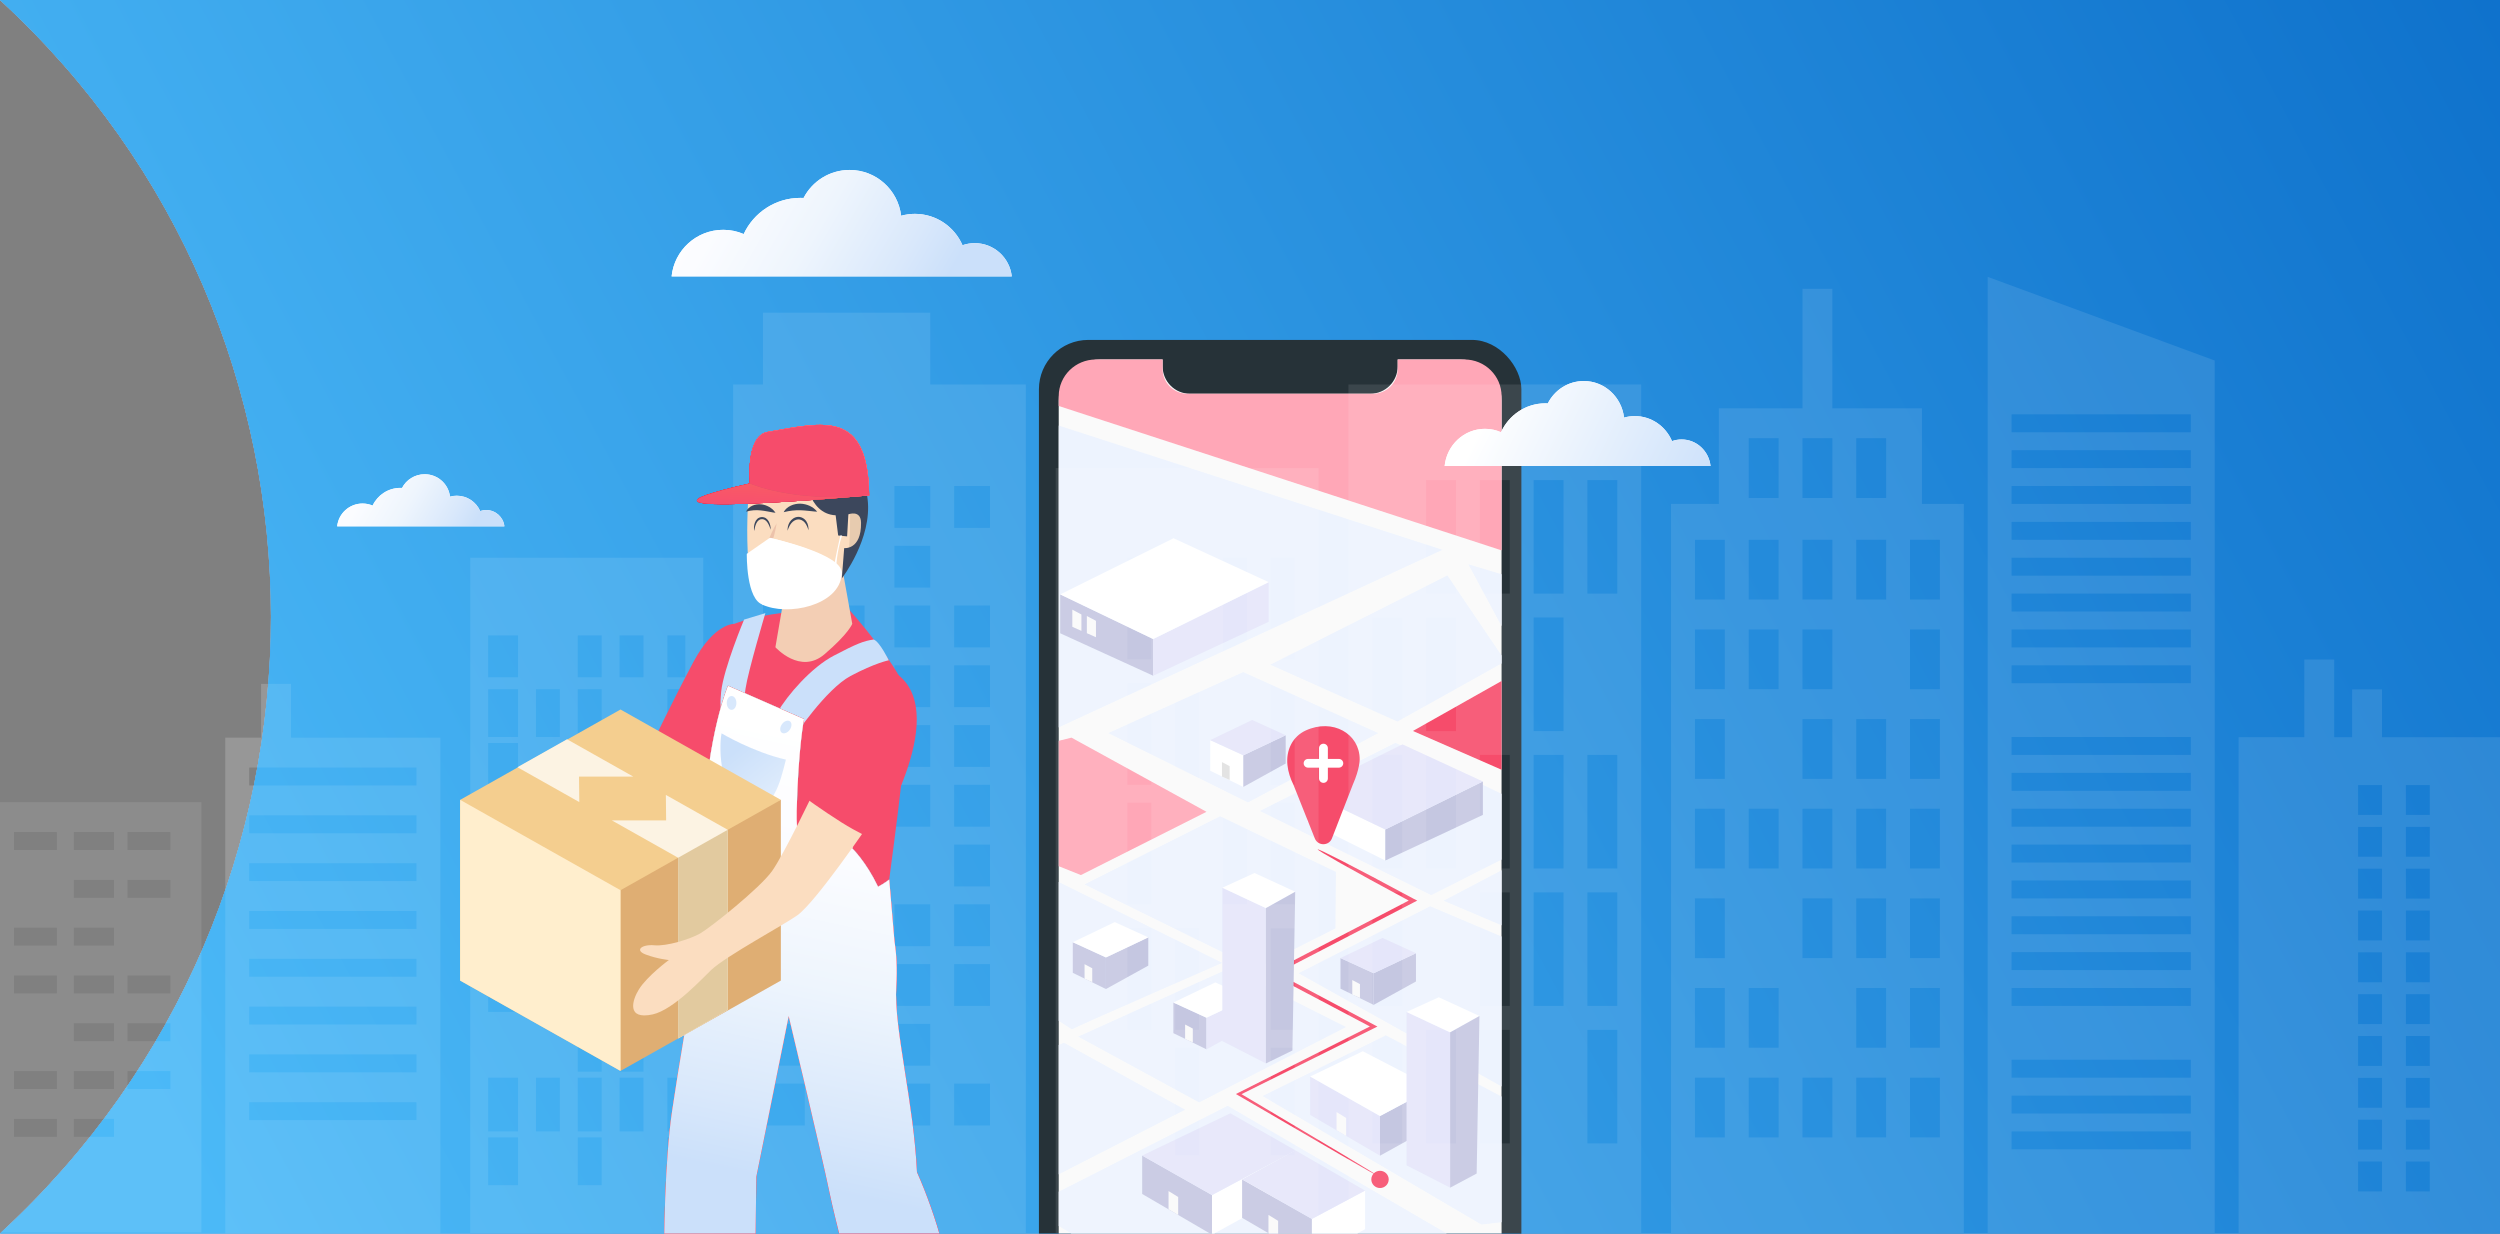 <svg width="912" height="450" viewBox="0 0 912 450" fill="none" xmlns="http://www.w3.org/2000/svg">
<rect x="0" y="0" width="912" height="450" fill="#808080" stroke="none"/>
<g clip-path="url(#clip0)">
<g opacity="0.1" clip-path="url(#clip1)">
<path fill-rule="evenodd" clip-rule="evenodd" d="M598.702 140.241H491.912V449.805H598.702V140.241ZM531.141 175.121H520.244V216.542H531.141V175.121ZM539.858 175.121H550.755V216.542H539.858V175.121ZM570.37 175.121H559.473V216.542H570.37V175.121ZM579.088 175.121H589.985V216.542H579.088V175.121ZM511.527 225.262H500.63V266.683H511.527V225.262ZM520.244 225.262H531.141V266.683H520.244V225.262ZM570.37 225.262H559.473V266.683H570.37V225.262ZM500.63 275.403H511.527V316.823H500.63V275.403ZM531.141 275.403H520.244V316.823H531.141V275.403ZM539.858 275.403H550.755V316.823H539.858V275.403ZM570.37 275.403H559.473V316.823H570.37V275.403ZM579.088 275.403H589.985V316.823H579.088V275.403ZM511.527 325.543H500.63V366.964H511.527V325.543ZM539.858 325.543H550.755V366.964H539.858V325.543ZM570.37 325.543H559.473V366.964H570.37V325.543ZM579.088 325.543H589.985V366.964H579.088V325.543ZM511.527 375.684H500.63V417.105H511.527V375.684ZM520.244 375.684H531.141V417.105H520.244V375.684ZM550.755 375.684H539.858V417.105H550.755V375.684ZM579.088 375.684H589.985V417.105H579.088V375.684Z" fill="white"/>
<path fill-rule="evenodd" clip-rule="evenodd" d="M256.538 203.462H171.542V449.805H256.538V203.462ZM188.977 231.802H178.08V247.062H188.977V231.802ZM210.771 231.802H219.488V247.062H210.771V231.802ZM234.744 231.802H226.026V247.062H234.744V231.802ZM243.462 231.802H250V247.062H243.462V231.802ZM188.977 251.422H178.08V268.863H188.977V251.422ZM195.516 251.422H204.233V268.863H195.516V251.422ZM219.488 251.422H210.771V268.863H219.488V251.422ZM243.462 251.422H250V268.863H243.462V251.422ZM188.977 271.043H178.08V288.483H188.977V271.043ZM210.771 271.043H219.488V288.483H210.771V271.043ZM234.744 271.043H226.026V288.483H234.744V271.043ZM243.462 271.043H250V288.483H243.462V271.043ZM188.977 292.843H178.08V310.283H188.977V292.843ZM195.516 292.843H204.233V310.283H195.516V292.843ZM219.488 292.843H210.771V310.283H219.488V292.843ZM226.026 292.843H234.744V310.283H226.026V292.843ZM250 292.843H243.462V310.283H250V292.843ZM178.08 312.463H188.977V329.903H178.08V312.463ZM219.488 312.463H210.771V329.903H219.488V312.463ZM243.462 312.463H250V329.903H243.462V312.463ZM188.977 334.264H178.08V351.704H188.977V334.264ZM210.771 334.264H219.488V351.704H210.771V334.264ZM234.744 334.264H226.026V351.704H234.744V334.264ZM243.462 334.264H250V351.704H243.462V334.264ZM188.977 353.884H178.08V369.144H188.977V353.884ZM195.516 353.884H204.233V369.144H195.516V353.884ZM219.488 353.884H210.771V369.144H219.488V353.884ZM243.462 353.884H250V369.144H243.462V353.884ZM219.488 373.504H210.771V390.944H219.488V373.504ZM226.026 373.504H234.744V390.944H226.026V373.504ZM188.977 393.125H178.08V412.745H188.977V393.125ZM195.516 393.125H204.233V412.745H195.516V393.125ZM219.488 393.125H210.771V412.745H219.488V393.125ZM226.026 393.125H234.744V412.745H226.026V393.125ZM250 393.125H243.462V412.745H250V393.125ZM178.08 414.925H188.977V432.365H178.08V414.925ZM219.488 414.925H210.771V432.365H219.488V414.925ZM243.462 414.925H250V432.365H243.462V414.925Z" fill="white"/>
<path fill-rule="evenodd" clip-rule="evenodd" d="M481.015 170.761H385.122V449.805H481.015V170.761ZM419.992 203.462H411.275V240.522H419.992V203.462ZM446.145 203.462H454.863V240.522H446.145V203.462ZM472.298 203.462H463.58V240.522H472.298V203.462ZM411.275 249.242H419.992V286.303H411.275V249.242ZM437.427 249.242H428.71V286.303H437.427V249.242ZM463.58 249.242H472.298V286.303H463.58V249.242ZM419.992 292.843H411.275V329.903H419.992V292.843ZM446.145 292.843H454.863V329.903H446.145V292.843ZM472.298 292.843H463.58V329.903H472.298V292.843ZM411.275 338.624H419.992V375.684H411.275V338.624ZM437.427 338.624H428.71V375.684H437.427V338.624ZM463.58 338.624H472.298V375.684H463.58V338.624ZM437.427 382.224H428.71V421.465H437.427V382.224ZM463.58 382.224H472.298V421.465H463.58V382.224Z" fill="white"/>
<path fill-rule="evenodd" clip-rule="evenodd" d="M725.107 101L807.924 131.52V449.805H725.107V101ZM733.824 151.141H799.206V157.681H733.824V151.141ZM799.206 164.221H733.824V170.761H799.206V164.221ZM733.824 177.301H799.206V183.841H733.824V177.301ZM799.206 190.381H733.824V196.921H799.206V190.381ZM733.824 203.462H799.206V210.002H733.824V203.462ZM799.206 216.542H733.824V223.082H799.206V216.542ZM733.824 229.622H799.206V236.162H733.824V229.622ZM799.206 242.702H733.824V249.242H799.206V242.702ZM733.824 268.863H799.206V275.403H733.824V268.863ZM799.206 281.943H733.824V288.483H799.206V281.943ZM733.824 295.023H799.206V301.563H733.824V295.023ZM799.206 308.103H733.824V314.643H799.206V308.103ZM733.824 321.183H799.206V327.724H733.824V321.183ZM799.206 334.264H733.824V340.804H799.206V334.264ZM733.824 347.344H799.206V353.884H733.824V347.344ZM799.206 360.424H733.824V366.964H799.206V360.424ZM733.824 386.584H799.206V393.124H733.824V386.584ZM799.206 399.665H733.824V406.205H799.206V399.665ZM733.824 412.745H799.206V419.285H733.824V412.745Z" fill="white"/>
<path fill-rule="evenodd" clip-rule="evenodd" d="M339.354 114.08V140.241H374.225V449.805H267.435V140.241H278.332V114.08H339.354ZM293.587 329.904H278.332L278.331 345.164L293.587 345.164V329.904ZM293.587 286.303H278.332L278.331 301.563L293.587 301.563V286.303ZM293.587 264.502H278.331L278.332 279.763H293.587L293.587 264.502ZM293.587 220.902H278.331L278.332 236.162H293.587L293.587 220.902ZM293.587 214.362V199.101H278.332L278.331 214.362L293.587 214.362ZM278.332 192.561H293.587V177.301L278.331 177.301L278.332 192.561ZM302.305 373.504V388.764H315.381L315.381 373.504L302.305 373.504ZM302.305 366.964L315.381 366.964L315.381 351.704H302.305V366.964ZM302.305 345.164H315.381V329.904L302.305 329.904L302.305 345.164ZM302.305 323.363H315.381L315.381 308.103H302.305V323.363ZM315.381 286.303H302.305V301.563L315.381 301.563L315.381 286.303ZM302.305 264.503V279.763H315.381L315.381 264.502L302.305 264.503ZM315.381 242.702H302.305V257.962L315.381 257.962L315.381 242.702ZM302.305 236.162H315.381L315.381 220.902H302.305L302.305 236.162ZM302.305 192.561H315.381L315.381 177.301H302.305L302.305 192.561ZM339.354 410.565V395.305H326.278L326.278 410.565L339.354 410.565ZM339.354 373.504H326.278V388.764L339.354 388.764L339.354 373.504ZM339.354 366.964V351.704H326.278L326.278 366.964L339.354 366.964ZM339.354 345.164V329.904H326.278L326.278 345.164L339.354 345.164ZM339.354 286.303H326.278L326.278 301.563H339.354L339.354 286.303ZM339.354 264.502H326.278V279.763H339.354V264.502ZM339.354 257.962V242.702H326.278L326.278 257.962L339.354 257.962ZM326.278 236.162V220.902H339.354L339.354 236.162L326.278 236.162ZM339.354 214.362V199.101H326.278L326.278 214.362L339.354 214.362ZM326.278 192.561H339.354V177.301L326.278 177.301L326.278 192.561ZM361.148 410.565V395.305H348.072L348.072 410.565L361.148 410.565ZM361.148 366.964V351.704H348.072L348.072 366.964L361.148 366.964ZM361.148 345.164V329.904H348.072L348.072 345.164L361.148 345.164ZM361.148 323.363V308.103H348.072L348.072 323.363H361.148ZM361.148 286.303H348.072L348.072 301.563H361.148L361.148 286.303ZM361.148 264.502H348.072V279.763H361.148V264.502ZM361.148 257.962V242.702H348.072L348.072 257.962L361.148 257.962ZM361.148 236.162V220.902L348.072 220.902V236.162L361.148 236.162ZM361.148 192.561V177.301L348.072 177.301V192.561L361.148 192.561ZM293.587 308.103H278.332V323.363H293.587V308.103ZM293.587 373.504L278.331 373.504L278.332 388.764H293.587V373.504ZM278.332 395.305H293.587V410.565H278.332V395.305Z" fill="white"/>
<path fill-rule="evenodd" clip-rule="evenodd" d="M716.389 183.841H701.133V148.961H668.443V105.36H657.546V148.961H627.034V183.841H609.599V449.805H716.389V183.841ZM677.16 159.861H688.057V181.661L677.16 181.661L677.16 159.861ZM657.546 159.861L657.546 181.661H668.442L668.443 159.861L657.546 159.861ZM637.931 159.861H648.828V181.661L637.931 181.661L637.931 159.861ZM618.317 414.925V393.125H629.214L629.214 414.925L618.317 414.925ZM618.317 382.224V360.424L629.214 360.424V382.224L618.317 382.224ZM618.317 349.524V327.724H629.214L629.214 349.524H618.317ZM618.317 316.823V295.023H629.214L629.214 316.823L618.317 316.823ZM618.317 284.123V262.323H629.214L629.214 284.123L618.317 284.123ZM618.317 251.422V229.622L629.214 229.622V251.422L618.317 251.422ZM618.317 218.722V196.922L629.214 196.921V218.722L618.317 218.722ZM648.828 393.125V414.925L637.931 414.925V393.125L648.828 393.125ZM648.828 360.424V382.224H637.931L637.931 360.424L648.828 360.424ZM648.828 295.023V316.823L637.931 316.823V295.023L648.828 295.023ZM648.828 229.622V251.422H637.931L637.931 229.622L648.828 229.622ZM648.828 196.922V218.722H637.931L637.931 196.921L648.828 196.922ZM657.546 393.125H668.443V414.925L657.546 414.925L657.546 393.125ZM668.442 349.524H657.546V327.724H668.442V349.524ZM668.442 316.823H657.546L657.546 295.023L668.442 295.023V316.823ZM657.546 262.323H668.443V284.123L657.546 284.123L657.546 262.323ZM657.546 251.422V229.622H668.442L668.443 251.422L657.546 251.422ZM657.546 218.722H668.443V196.922L657.546 196.921L657.546 218.722ZM677.16 393.125H688.057V414.925H677.16V393.125ZM677.16 382.224V360.424H688.057V382.224H677.16ZM677.16 262.323H688.057V284.123H677.16V262.323ZM677.16 218.722V196.922H688.057V218.722H677.16ZM696.775 393.125H707.672L707.672 414.925H696.775L696.775 393.125ZM696.775 360.424H707.672V382.224L696.775 382.224L696.775 360.424ZM696.775 349.524V327.724H707.672L707.672 349.524H696.775ZM696.775 316.823V295.023H707.672L707.672 316.823L696.775 316.823ZM696.775 262.323H707.672L707.672 284.123H696.775L696.775 262.323ZM696.775 251.422V229.622L707.672 229.622V251.422L696.775 251.422ZM696.775 218.722V196.922L707.672 196.921V218.722L696.775 218.722ZM688.057 295.023H677.16V316.823H688.057V295.023ZM688.057 327.724H677.16V349.524H688.057V327.724Z" fill="white"/>
<path fill-rule="evenodd" clip-rule="evenodd" d="M95.263 269.104H82.187V450.047H160.645V269.104H106.161V249.484H95.264L95.263 269.104ZM151.927 402.086H90.905V408.626H151.928L151.927 402.086ZM151.927 384.646H90.905L90.905 391.186H151.928L151.927 384.646ZM90.905 367.205V373.746L151.928 373.746L151.927 367.205H90.905ZM151.928 356.305L151.927 349.765L90.905 349.765L90.905 356.305H151.928ZM90.905 332.325H151.927L151.928 338.865L90.905 338.865V332.325ZM151.927 321.425H90.905V314.885H151.928L151.927 321.425ZM90.905 297.444V303.985H151.928L151.927 297.444H90.905ZM151.928 286.544L90.905 286.544L90.905 280.004L151.928 280.004V286.544Z" fill="white"/>
<path fill-rule="evenodd" clip-rule="evenodd" d="M868.947 268.94V251.5H858.05V268.94H851.512V240.6H840.615V268.94H816.641V449.883H912.534V268.94H868.947ZM860.229 434.623V423.723H868.946L868.947 434.623L860.229 434.623ZM860.229 419.363H868.947V408.463L860.229 408.462L860.229 419.363ZM860.229 404.102V393.202H868.946L868.947 404.102L860.229 404.102ZM860.229 388.842H868.947V377.942L860.229 377.942L860.229 388.842ZM860.229 373.582V362.682H868.946L868.947 373.582L860.229 373.582ZM860.229 358.322H868.947V347.422L860.229 347.422L860.229 358.322ZM860.229 343.062V332.161H868.946L868.947 343.062L860.229 343.062ZM860.229 327.801H868.947V316.901L860.229 316.901L860.229 327.801ZM860.229 312.541V301.641H868.946L868.947 312.541L860.229 312.541ZM868.946 297.281L860.229 297.281L860.229 286.381H868.946V297.281ZM877.664 434.623V423.723L886.382 423.723V434.623L877.664 434.623ZM877.664 419.363V408.463L886.382 408.462V419.363L877.664 419.363ZM877.664 404.102V393.202L886.382 393.202V404.102L877.664 404.102ZM877.664 388.842V377.942L886.382 377.942V388.842L877.664 388.842ZM877.664 373.582V362.682L886.382 362.682V373.582L877.664 373.582ZM877.664 358.322V347.422L886.382 347.422V358.322L877.664 358.322ZM877.664 343.062V332.161L886.382 332.161V343.062L877.664 343.062ZM877.664 327.801V316.901L886.382 316.901V327.801L877.664 327.801ZM877.664 312.541V301.641L886.382 301.641V312.541L877.664 312.541ZM877.664 297.281V286.381L886.382 286.381V297.281L877.664 297.281Z" fill="white"/>
</g>
<path fill-rule="evenodd" clip-rule="evenodd" d="M0 0.022C-0.008 0.014 -0.016 0.007 -0.023 0V450C-0.016 449.993 -0.008 449.986 0 449.978V450H912V0H0V0.022ZM0 449.978V0.022C131.791 121.055 131.791 328.945 0 449.978Z" fill="white"/>
<path fill-rule="evenodd" clip-rule="evenodd" d="M0 0.022C-0.008 0.014 -0.016 0.007 -0.023 0V450C-0.016 449.993 -0.008 449.986 0 449.978V450H912V0H0V0.022ZM0 449.978V0.022C131.791 121.055 131.791 328.945 0 449.978Z" fill="url(#paint0_linear)"/>
<path fill-rule="evenodd" clip-rule="evenodd" d="M0 0.022C-0.008 0.014 -0.016 0.007 -0.023 0V450C-0.016 449.993 -0.008 449.986 0 449.978V450H912V0H0V0.022ZM0 449.978V0.022C131.791 121.055 131.791 328.945 0 449.978Z" fill="url(#paint1_linear)"/>
<rect x="379" y="124" width="176" height="358" rx="18" fill="#263238"/>
<path d="M490.918 282.02C490.918 281.14 490.205 280.426 489.324 280.426H485.309V276.489C485.309 275.599 484.587 274.878 483.698 274.878C482.808 274.878 482.086 275.599 482.086 276.489V280.426H478.071C477.191 280.426 476.477 281.14 476.477 282.02C476.477 282.9 477.191 283.614 478.071 283.614H482.086V287.551C482.086 288.441 482.808 289.162 483.698 289.162C484.587 289.162 485.309 288.441 485.309 287.551V283.614H489.324C490.205 283.614 490.918 282.9 490.918 282.02Z" fill="white"/>
<path d="M424.128 131.142H509.872V133.641C509.872 139.164 505.395 143.641 499.872 143.641H434.128C428.606 143.641 424.128 139.164 424.128 133.641V131.142Z" fill="#263238"/>
<path fill-rule="evenodd" clip-rule="evenodd" d="M401.221 131.142C392.936 131.142 386.221 137.858 386.221 146.142V459.858C386.221 468.142 392.936 474.858 401.221 474.858H532.78C541.064 474.858 547.78 468.142 547.78 459.858V146.142C547.78 137.858 541.064 131.142 532.78 131.142H509.872V133.641C509.872 139.164 505.395 143.641 499.872 143.641H434.128C428.606 143.641 424.128 139.164 424.128 133.641V131.142H401.221Z" fill="#FAFAFA"/>
<path d="M399.759 131.142C392.282 131.142 386.221 137.138 386.221 144.534V148.105L547.78 200.778V144.534C547.78 137.138 541.718 131.142 534.241 131.142H509.872V134.713C509.872 139.644 505.831 143.641 500.846 143.641H433.154C428.169 143.641 424.128 139.644 424.128 134.713V131.142H399.759Z" fill="#FFA7B7"/>
<g clip-path="url(#clip2)">
<path d="M391.019 375.534C392.111 374.72 445.903 351.241 445.903 351.241L383.077 320.189L382.862 370.198L391.019 375.534Z" fill="#EDF3FE"/>
<path d="M394.304 319.227L440.126 296.146L390.879 269.089L383.292 270.976L383.105 314.752L394.304 319.227Z" fill="#FFA7B7"/>
<path d="M384.943 265.945L526.208 200.567L386.241 155.247L384.943 265.945Z" fill="#EDF3FE"/>
<path d="M383.301 436.205L447.853 403.377L543.948 459.397L521.056 478.511H439.052L383.301 445.526V436.205Z" fill="#EDF3FE"/>
<path d="M460.564 399.835L540.393 446.728L548.904 445.729V400.631L505.546 377.688L460.564 399.835Z" fill="#EDF3FE"/>
<path d="M473.685 355.042L548.951 397.006V342.151L521.719 330.592L473.685 355.042Z" fill="#EDF3FE"/>
<path d="M393.296 378.16L437.447 402.166L491.025 374.664L448.46 353.211L393.296 378.16Z" fill="#EDF3FE"/>
<path d="M459.575 295.841L522.12 326.561L551.125 311.876L551.312 291.301L509.055 270.976L459.575 295.841Z" fill="#EDF3FE"/>
<path d="M395.601 322.63L458.156 353.35L487.161 338.665L487.348 318.081L445.091 297.765L395.601 322.63Z" fill="#EDF3FE"/>
<path d="M404.271 267.434L455.244 292.734L502.784 267.434L453.527 245.167L404.271 267.434Z" fill="#EDF3FE"/>
<path d="M502.783 429.057C502.774 429.075 502.457 428.918 501.859 428.594C501.262 428.261 500.376 427.771 499.218 427.124C496.904 425.802 493.498 423.85 489.102 421.326C480.311 416.221 467.554 408.805 451.623 399.549L450.849 399.096L451.661 398.689C465.603 391.661 482.289 383.255 500.824 373.916L500.814 375.034C489.447 369.033 477.063 362.495 464.101 355.643L462.934 355.033L464.101 354.422C480.059 346.118 497.277 337.167 515.102 327.901L515.111 329.187C468.161 303.941 470.046 303.276 515.755 327.901L517.015 328.53L515.765 329.178C497.931 338.425 480.703 347.367 464.735 355.643L464.745 354.422C477.689 361.302 490.054 367.877 501.402 373.916L502.485 374.489L501.383 375.034C482.803 384.282 466.07 392.604 452.09 399.549L452.118 398.689C467.946 408.102 480.638 415.648 489.373 420.845C493.712 423.462 497.072 425.487 499.358 426.865C500.478 427.559 501.337 428.095 501.925 428.455C502.503 428.835 502.793 429.038 502.783 429.057Z" fill="#F64C6B"/>
<path d="M476.923 299.744L476.699 288.85L505.359 302.601V313.92L476.923 299.744Z" fill="white"/>
<path d="M505.359 302.601L540.953 285.078V297.275L505.359 313.92V302.601Z" fill="#C5C7E1"/>
<path d="M476.699 288.85L511.621 271.54L540.953 285.078L505.359 302.601L476.699 288.85Z" fill="#E5E6FA"/>
<path d="M480.441 293.557V298.837L483.241 300.095V295.037L480.441 293.557Z" fill="#FAFAFA"/>
<path d="M484.921 295.518V300.798L487.721 302.046V296.997L484.921 295.518Z" fill="#FAFAFA"/>
<path d="M386.754 231.018V216.833L420.677 233.118V246.508L386.754 231.018Z" fill="#C5C7E1"/>
<path d="M420.677 233.118L462.822 212.367V226.811L420.677 246.508V233.118Z" fill="#E5E6FA"/>
<path d="M386.754 216.833L428.096 196.351L462.822 212.367L420.677 233.118L386.754 216.833Z" fill="white"/>
<path d="M391.187 222.4V228.66L394.5 230.14V224.166L391.187 222.4Z" fill="#FAFAFA"/>
<path d="M396.488 224.721V230.981L399.801 232.461V226.478L396.488 224.721Z" fill="#FAFAFA"/>
<path d="M489.009 349.503C489.009 350.169 489.009 360.673 489.009 360.673L501.104 366.582V355.042L489.009 349.503Z" fill="#C5C7E1"/>
<path d="M516.549 347.727L501.104 355.042V366.582L516.549 358.038V347.727Z" fill="#C5C7E1"/>
<path d="M489.009 349.503L504.323 342.151L516.549 347.727L501.104 355.042L489.009 349.503Z" fill="#E5E6FA"/>
<path d="M493.311 357.52V362.8L496.111 364.058V359.009L493.311 357.52Z" fill="#FAFAFA"/>
<path d="M391.355 343.723C391.355 344.389 391.355 354.894 391.355 354.894L403.45 360.803V349.262L391.355 343.723Z" fill="#C5C7E1"/>
<path d="M418.895 341.948L403.44 349.272V360.803L418.895 352.258V341.948Z" fill="#C5C7E1"/>
<path d="M391.355 343.723L406.66 336.372L418.895 341.948L403.44 349.272L391.355 343.723Z" fill="white"/>
<path d="M395.648 351.741V357.021L398.448 358.278V353.23L395.648 351.741Z" fill="#FAFAFA"/>
<path d="M441.479 269.995C441.479 270.661 441.479 281.166 441.479 281.166L453.564 287.075V275.534L441.479 269.995Z" fill="white"/>
<path d="M469.019 268.22L453.564 275.534V287.075L469.019 278.531V268.22Z" fill="#C5C7E1"/>
<path d="M441.479 269.995L456.784 262.644L469.019 268.22L453.564 275.534L441.479 269.995Z" fill="#E5E6FA"/>
<path d="M445.772 278.013V283.293L448.572 284.55V279.492L445.772 278.013Z" fill="#E0E0E0"/>
<path d="M428.041 365.722C428.041 366.388 428.041 376.893 428.041 376.893L440.135 382.802V371.262L428.041 365.722Z" fill="#C5C7E1"/>
<path d="M455.58 363.947L440.126 371.271V382.811L455.58 374.267V363.947Z" fill="#E5E6FA"/>
<path d="M428.041 365.722L443.355 358.38L455.58 363.947L440.126 371.271L428.041 365.722Z" fill="white"/>
<path d="M432.333 373.749V379.029L435.133 380.278V375.229L432.333 373.749Z" fill="#FAFAFA"/>
<path d="M477.95 392.715C477.95 393.547 477.95 406.724 477.95 406.724L503.428 421.594V407.122L477.95 392.715Z" fill="#E5E6FA"/>
<path d="M522.802 396.784L503.427 407.122V421.594L522.802 410.877V396.784Z" fill="#C5C7E1"/>
<path d="M477.95 392.715L497.147 383.496L522.802 396.784L503.428 407.122L477.95 392.715Z" fill="white"/>
<path d="M487.572 405.67V412.291L491.081 414.39V407.834L487.572 405.67Z" fill="#FAFAFA"/>
<path d="M416.664 421.548C416.664 422.38 416.664 435.557 416.664 435.557L442.141 450.427V435.964L416.664 421.548Z" fill="#C5C7E1"/>
<path d="M472.537 419.634L442.142 435.964V450.427L472.63 433.689L472.537 419.634Z" fill="white"/>
<path d="M416.664 421.548L448.823 406.123L472.63 419.689L442.141 435.964L416.664 421.548Z" fill="#E5E6FA"/>
<path d="M426.286 434.503V441.133L429.795 443.223V436.667L426.286 434.503Z" fill="#FAFAFA"/>
<path d="M513.105 369.162V425.117L529.007 433.264V376.606L513.105 369.162Z" fill="#E5E6FA"/>
<path d="M524.854 363.799L513.105 369.162L529.007 376.606L539.702 370.633L524.854 363.799Z" fill="white"/>
<path d="M529.007 376.606V433.264L538.685 428.104L539.702 370.633L529.007 376.606Z" fill="#C5C7E1"/>
<path d="M445.902 323.842V379.797L461.805 387.943V331.286L445.902 323.842Z" fill="#E5E6FA"/>
<path d="M457.642 318.469L445.902 323.842L461.805 331.286L472.5 325.312L457.642 318.469Z" fill="white"/>
<path d="M461.805 331.286V387.943L471.473 383.218L472.5 325.312L461.805 331.286Z" fill="#C5C7E1"/>
<path d="M453.117 430.249C453.117 431.082 453.117 444.259 453.117 444.259L478.594 459.128V444.666L453.117 430.249Z" fill="#C5C7E1"/>
<path d="M497.968 434.328L478.594 444.666V459.129L497.968 448.42V434.328Z" fill="white"/>
<path d="M453.117 430.249L472.537 419.634L497.968 434.327L478.594 444.666L453.117 430.249Z" fill="#E5E6FA"/>
<path d="M462.738 443.205V449.835L466.257 451.925V445.369L462.738 443.205Z" fill="#FAFAFA"/>
<path d="M509.783 263.217L463.382 242.494L528 209.907L549.203 241.237L509.783 263.217Z" fill="#EDF3FE"/>
<path d="M551.078 282.248L551.405 246.369L515.429 266.657L551.078 282.248Z" fill="#F64C6B"/>
<path d="M526.6 328.586L549.287 316.666L549.203 338.166L526.6 328.586Z" fill="#EDF3FE"/>
<path d="M432.333 404.82L382.61 430.249V382.811L388.116 380.37L432.333 404.82Z" fill="#EDF3FE"/>
<path d="M506.6 430.249C506.6 431.988 505.182 433.393 503.427 433.393C501.673 433.393 500.254 431.988 500.254 430.249C500.254 428.511 501.673 427.105 503.427 427.105C505.182 427.105 506.6 428.52 506.6 430.249Z" fill="#F64C6B"/>
<path d="M535.634 205.829L551.471 210.601V235.328L535.634 205.829Z" fill="#EDF3FE"/>
<path d="M496.012 276.968C496.012 267.739 486.232 261.895 476.255 266.518C474.006 267.563 472.14 269.329 471.011 271.502C468.5 276.32 469.611 281.822 471.888 286.381L479.652 305.874C480.772 308.685 484.795 308.667 485.886 305.847L493.502 286.252C496.124 280.297 496.012 276.968 496.012 276.968Z" fill="#F64C6B"/>
<path d="M490.016 278.449C490.016 277.569 489.302 276.855 488.422 276.855H484.406V272.918C484.406 272.028 483.685 271.307 482.795 271.307C481.905 271.307 481.184 272.028 481.184 272.918V276.855H477.168C476.288 276.855 475.575 277.569 475.575 278.449C475.575 279.329 476.288 280.043 477.168 280.043H481.184V283.98C481.184 284.87 481.905 285.591 482.795 285.591C483.685 285.591 484.406 284.87 484.406 283.98V280.043H488.422C489.302 280.043 490.016 279.329 490.016 278.449Z" fill="white"/>
</g>
<g opacity="0.1" clip-path="url(#clip3)">
<path fill-rule="evenodd" clip-rule="evenodd" d="M598.702 140.241H491.912V449.805H598.702V140.241ZM531.141 175.121H520.244V216.542H531.141V175.121ZM539.858 175.121H550.755V216.542H539.858V175.121ZM570.37 175.121H559.473V216.542H570.37V175.121ZM579.088 175.121H589.985V216.542H579.088V175.121ZM511.527 225.262H500.63V266.683H511.527V225.262ZM520.244 225.262H531.141V266.683H520.244V225.262ZM570.37 225.262H559.473V266.683H570.37V225.262ZM500.63 275.403H511.527V316.823H500.63V275.403ZM531.141 275.403H520.244V316.823H531.141V275.403ZM539.858 275.403H550.755V316.823H539.858V275.403ZM570.37 275.403H559.473V316.823H570.37V275.403ZM579.088 275.403H589.985V316.823H579.088V275.403ZM511.527 325.543H500.63V366.964H511.527V325.543ZM539.858 325.543H550.755V366.964H539.858V325.543ZM570.37 325.543H559.473V366.964H570.37V325.543ZM579.088 325.543H589.985V366.964H579.088V325.543ZM511.527 375.684H500.63V417.105H511.527V375.684ZM520.244 375.684H531.141V417.105H520.244V375.684ZM550.755 375.684H539.858V417.105H550.755V375.684ZM579.088 375.684H589.985V417.105H579.088V375.684Z" fill="white"/>
<path fill-rule="evenodd" clip-rule="evenodd" d="M256.538 203.462H171.542V449.805H256.538V203.462ZM188.977 231.802H178.08V247.062H188.977V231.802ZM210.771 231.802H219.488V247.062H210.771V231.802ZM234.744 231.802H226.026V247.062H234.744V231.802ZM243.462 231.802H250V247.062H243.462V231.802ZM188.977 251.422H178.08V268.863H188.977V251.422ZM195.516 251.422H204.233V268.863H195.516V251.422ZM219.488 251.422H210.771V268.863H219.488V251.422ZM243.462 251.422H250V268.863H243.462V251.422ZM188.977 271.043H178.08V288.483H188.977V271.043ZM210.771 271.043H219.488V288.483H210.771V271.043ZM234.744 271.043H226.026V288.483H234.744V271.043ZM243.462 271.043H250V288.483H243.462V271.043ZM188.977 292.843H178.08V310.283H188.977V292.843ZM195.516 292.843H204.233V310.283H195.516V292.843ZM219.488 292.843H210.771V310.283H219.488V292.843ZM226.026 292.843H234.744V310.283H226.026V292.843ZM250 292.843H243.462V310.283H250V292.843ZM178.08 312.463H188.977V329.903H178.08V312.463ZM219.488 312.463H210.771V329.903H219.488V312.463ZM243.462 312.463H250V329.903H243.462V312.463ZM188.977 334.264H178.08V351.704H188.977V334.264ZM210.771 334.264H219.488V351.704H210.771V334.264ZM234.744 334.264H226.026V351.704H234.744V334.264ZM243.462 334.264H250V351.704H243.462V334.264ZM188.977 353.884H178.08V369.144H188.977V353.884ZM195.516 353.884H204.233V369.144H195.516V353.884ZM219.488 353.884H210.771V369.144H219.488V353.884ZM243.462 353.884H250V369.144H243.462V353.884ZM219.488 373.504H210.771V390.944H219.488V373.504ZM226.026 373.504H234.744V390.944H226.026V373.504ZM188.977 393.125H178.08V412.745H188.977V393.125ZM195.516 393.125H204.233V412.745H195.516V393.125ZM219.488 393.125H210.771V412.745H219.488V393.125ZM226.026 393.125H234.744V412.745H226.026V393.125ZM250 393.125H243.462V412.745H250V393.125ZM178.08 414.925H188.977V432.365H178.08V414.925ZM219.488 414.925H210.771V432.365H219.488V414.925ZM243.462 414.925H250V432.365H243.462V414.925Z" fill="white"/>
<path fill-rule="evenodd" clip-rule="evenodd" d="M481.015 170.761H385.122V449.805H481.015V170.761ZM419.992 203.462H411.275V240.522H419.992V203.462ZM446.145 203.462H454.863V240.522H446.145V203.462ZM472.298 203.462H463.58V240.522H472.298V203.462ZM411.275 249.242H419.992V286.303H411.275V249.242ZM437.427 249.242H428.71V286.303H437.427V249.242ZM463.58 249.242H472.298V286.303H463.58V249.242ZM419.992 292.843H411.275V329.903H419.992V292.843ZM446.145 292.843H454.863V329.903H446.145V292.843ZM472.298 292.843H463.58V329.903H472.298V292.843ZM411.275 338.624H419.992V375.684H411.275V338.624ZM437.427 338.624H428.71V375.684H437.427V338.624ZM463.58 338.624H472.298V375.684H463.58V338.624ZM437.427 382.224H428.71V421.465H437.427V382.224ZM463.58 382.224H472.298V421.465H463.58V382.224Z" fill="white"/>
<path fill-rule="evenodd" clip-rule="evenodd" d="M725.107 101L807.924 131.52V449.805H725.107V101ZM733.824 151.141H799.206V157.681H733.824V151.141ZM799.206 164.221H733.824V170.761H799.206V164.221ZM733.824 177.301H799.206V183.841H733.824V177.301ZM799.206 190.381H733.824V196.921H799.206V190.381ZM733.824 203.462H799.206V210.002H733.824V203.462ZM799.206 216.542H733.824V223.082H799.206V216.542ZM733.824 229.622H799.206V236.162H733.824V229.622ZM799.206 242.702H733.824V249.242H799.206V242.702ZM733.824 268.863H799.206V275.403H733.824V268.863ZM799.206 281.943H733.824V288.483H799.206V281.943ZM733.824 295.023H799.206V301.563H733.824V295.023ZM799.206 308.103H733.824V314.643H799.206V308.103ZM733.824 321.183H799.206V327.724H733.824V321.183ZM799.206 334.264H733.824V340.804H799.206V334.264ZM733.824 347.344H799.206V353.884H733.824V347.344ZM799.206 360.424H733.824V366.964H799.206V360.424ZM733.824 386.584H799.206V393.124H733.824V386.584ZM799.206 399.665H733.824V406.205H799.206V399.665ZM733.824 412.745H799.206V419.285H733.824V412.745Z" fill="white"/>
<path fill-rule="evenodd" clip-rule="evenodd" d="M339.354 114.08V140.241H374.225V449.805H267.435V140.241H278.332V114.08H339.354ZM293.587 329.904H278.332L278.331 345.164L293.587 345.164V329.904ZM293.587 286.303H278.332L278.331 301.563L293.587 301.563V286.303ZM293.587 264.502H278.331L278.332 279.763H293.587L293.587 264.502ZM293.587 220.902H278.331L278.332 236.162H293.587L293.587 220.902ZM293.587 214.362V199.101H278.332L278.331 214.362L293.587 214.362ZM278.332 192.561H293.587V177.301L278.331 177.301L278.332 192.561ZM302.305 373.504V388.764H315.381L315.381 373.504L302.305 373.504ZM302.305 366.964L315.381 366.964L315.381 351.704H302.305V366.964ZM302.305 345.164H315.381V329.904L302.305 329.904L302.305 345.164ZM302.305 323.363H315.381L315.381 308.103H302.305V323.363ZM315.381 286.303H302.305V301.563L315.381 301.563L315.381 286.303ZM302.305 264.503V279.763H315.381L315.381 264.502L302.305 264.503ZM315.381 242.702H302.305V257.962L315.381 257.962L315.381 242.702ZM302.305 236.162H315.381L315.381 220.902H302.305L302.305 236.162ZM302.305 192.561H315.381L315.381 177.301H302.305L302.305 192.561ZM339.354 410.565V395.305H326.278L326.278 410.565L339.354 410.565ZM339.354 373.504H326.278V388.764L339.354 388.764L339.354 373.504ZM339.354 366.964V351.704H326.278L326.278 366.964L339.354 366.964ZM339.354 345.164V329.904H326.278L326.278 345.164L339.354 345.164ZM339.354 286.303H326.278L326.278 301.563H339.354L339.354 286.303ZM339.354 264.502H326.278V279.763H339.354V264.502ZM339.354 257.962V242.702H326.278L326.278 257.962L339.354 257.962ZM326.278 236.162V220.902H339.354L339.354 236.162L326.278 236.162ZM339.354 214.362V199.101H326.278L326.278 214.362L339.354 214.362ZM326.278 192.561H339.354V177.301L326.278 177.301L326.278 192.561ZM361.148 410.565V395.305H348.072L348.072 410.565L361.148 410.565ZM361.148 366.964V351.704H348.072L348.072 366.964L361.148 366.964ZM361.148 345.164V329.904H348.072L348.072 345.164L361.148 345.164ZM361.148 323.363V308.103H348.072L348.072 323.363H361.148ZM361.148 286.303H348.072L348.072 301.563H361.148L361.148 286.303ZM361.148 264.502H348.072V279.763H361.148V264.502ZM361.148 257.962V242.702H348.072L348.072 257.962L361.148 257.962ZM361.148 236.162V220.902L348.072 220.902V236.162L361.148 236.162ZM361.148 192.561V177.301L348.072 177.301V192.561L361.148 192.561ZM293.587 308.103H278.332V323.363H293.587V308.103ZM293.587 373.504L278.331 373.504L278.332 388.764H293.587V373.504ZM278.332 395.305H293.587V410.565H278.332V395.305Z" fill="white"/>
<path fill-rule="evenodd" clip-rule="evenodd" d="M716.389 183.841H701.133V148.961H668.443V105.36H657.546V148.961H627.034V183.841H609.599V449.805H716.389V183.841ZM677.16 159.861H688.057V181.661L677.16 181.661L677.16 159.861ZM657.546 159.861L657.546 181.661H668.442L668.443 159.861L657.546 159.861ZM637.931 159.861H648.828V181.661L637.931 181.661L637.931 159.861ZM618.317 414.925V393.125H629.214L629.214 414.925L618.317 414.925ZM618.317 382.224V360.424L629.214 360.424V382.224L618.317 382.224ZM618.317 349.524V327.724H629.214L629.214 349.524H618.317ZM618.317 316.823V295.023H629.214L629.214 316.823L618.317 316.823ZM618.317 284.123V262.323H629.214L629.214 284.123L618.317 284.123ZM618.317 251.422V229.622L629.214 229.622V251.422L618.317 251.422ZM618.317 218.722V196.922L629.214 196.921V218.722L618.317 218.722ZM648.828 393.125V414.925L637.931 414.925V393.125L648.828 393.125ZM648.828 360.424V382.224H637.931L637.931 360.424L648.828 360.424ZM648.828 295.023V316.823L637.931 316.823V295.023L648.828 295.023ZM648.828 229.622V251.422H637.931L637.931 229.622L648.828 229.622ZM648.828 196.922V218.722H637.931L637.931 196.921L648.828 196.922ZM657.546 393.125H668.443V414.925L657.546 414.925L657.546 393.125ZM668.442 349.524H657.546V327.724H668.442V349.524ZM668.442 316.823H657.546L657.546 295.023L668.442 295.023V316.823ZM657.546 262.323H668.443V284.123L657.546 284.123L657.546 262.323ZM657.546 251.422V229.622H668.442L668.443 251.422L657.546 251.422ZM657.546 218.722H668.443V196.922L657.546 196.921L657.546 218.722ZM677.16 393.125H688.057V414.925H677.16V393.125ZM677.16 382.224V360.424H688.057V382.224H677.16ZM677.16 262.323H688.057V284.123H677.16V262.323ZM677.16 218.722V196.922H688.057V218.722H677.16ZM696.775 393.125H707.672L707.672 414.925H696.775L696.775 393.125ZM696.775 360.424H707.672V382.224L696.775 382.224L696.775 360.424ZM696.775 349.524V327.724H707.672L707.672 349.524H696.775ZM696.775 316.823V295.023H707.672L707.672 316.823L696.775 316.823ZM696.775 262.323H707.672L707.672 284.123H696.775L696.775 262.323ZM696.775 251.422V229.622L707.672 229.622V251.422L696.775 251.422ZM696.775 218.722V196.922L707.672 196.921V218.722L696.775 218.722ZM688.057 295.023H677.16V316.823H688.057V295.023ZM688.057 327.724H677.16V349.524H688.057V327.724Z" fill="white"/>
<path fill-rule="evenodd" clip-rule="evenodd" d="M-4.988 292.633H73.47V449.595H-4.988V292.633ZM5.102 303.533H20.75V310.073H5.102V303.533ZM41.585 303.533H26.918V310.073H41.585V303.533ZM26.918 320.973H41.585V327.513H26.918V320.973ZM20.75 338.413H5.102V344.954H20.75V338.413ZM26.918 338.413H41.585V344.954H26.918V338.413ZM20.75 355.854H5.102V362.394H20.75V355.854ZM26.918 355.854H41.585V362.394H26.918V355.854ZM41.585 373.294H26.918V379.834H41.585V373.294ZM5.102 390.734H20.75V397.274H5.102V390.734ZM41.585 390.734H26.918V397.274H41.585V390.734ZM5.102 408.175H20.75V414.715H5.102V408.175ZM62.158 303.533H46.51V310.073H62.158V303.533ZM46.51 320.973H62.158V327.513H46.51V320.973ZM62.158 355.854H46.51V362.394H62.158V355.854ZM46.51 373.294H62.158V379.834H46.51V373.294ZM62.158 390.734H46.51V397.274H62.158V390.734ZM26.918 408.175H41.585V414.715H26.918V408.175Z" fill="white"/>
<path fill-rule="evenodd" clip-rule="evenodd" d="M95.263 269.104H82.187V450.047H160.645V269.104H106.161V249.484H95.264L95.263 269.104ZM151.927 402.086H90.905V408.626H151.928L151.927 402.086ZM151.927 384.646H90.905L90.905 391.186H151.928L151.927 384.646ZM90.905 367.205V373.746L151.928 373.746L151.927 367.205H90.905ZM151.928 356.305L151.927 349.765L90.905 349.765L90.905 356.305H151.928ZM90.905 332.325H151.927L151.928 338.865L90.905 338.865V332.325ZM151.927 321.425H90.905V314.885H151.928L151.927 321.425ZM90.905 297.444V303.985H151.928L151.927 297.444H90.905ZM151.928 286.544L90.905 286.544L90.905 280.004L151.928 280.004V286.544Z" fill="white"/>
<path fill-rule="evenodd" clip-rule="evenodd" d="M868.947 268.94V251.5H858.05V268.94H851.512V240.6H840.615V268.94H816.642V449.883H912.535V268.94H868.947ZM860.229 434.623V423.723H868.947L868.947 434.623L860.229 434.623ZM860.229 419.363H868.947V408.463L860.229 408.462L860.229 419.363ZM860.229 404.102V393.202H868.947L868.947 404.102L860.229 404.102ZM860.229 388.842H868.947V377.942L860.229 377.942L860.229 388.842ZM860.229 373.582V362.682H868.947L868.947 373.582L860.229 373.582ZM860.229 358.322H868.947V347.422L860.229 347.422L860.229 358.322ZM860.229 343.062V332.161H868.947L868.947 343.062L860.229 343.062ZM860.229 327.801H868.947V316.901L860.229 316.901L860.229 327.801ZM860.229 312.541V301.641H868.947L868.947 312.541L860.229 312.541ZM868.947 297.281L860.229 297.281L860.229 286.381H868.947V297.281ZM877.664 434.623V423.723L886.382 423.723V434.623L877.664 434.623ZM877.664 419.363V408.463L886.382 408.462V419.363L877.664 419.363ZM877.664 404.102V393.202L886.382 393.202V404.102L877.664 404.102ZM877.664 388.842V377.942L886.382 377.942V388.842L877.664 388.842ZM877.664 373.582V362.682L886.382 362.682V373.582L877.664 373.582ZM877.664 358.322V347.422L886.382 347.422V358.322L877.664 358.322ZM877.664 343.062V332.161L886.382 332.161V343.062L877.664 343.062ZM877.664 327.801V316.901L886.382 316.901V327.801L877.664 327.801ZM877.664 312.541V301.641L886.382 301.641V312.541L877.664 312.541ZM877.664 297.281V286.381L886.382 286.381V297.281L877.664 297.281Z" fill="white"/>
</g>
<path d="M527 170C527.758 162.384 534.059 156.436 541.719 156.436C543.791 156.436 545.768 156.875 547.558 157.665C550.396 151.446 556.564 147.135 563.724 147.135C564.029 147.135 564.334 147.143 564.631 147.159C567.093 142.313 572.041 139 577.763 139C585.345 139 591.583 144.828 592.451 152.34C593.702 151.989 594.999 151.79 596.359 151.79C602.449 151.79 607.678 155.55 609.953 160.923C611.047 160.532 612.212 160.316 613.439 160.316C618.919 160.316 623.429 164.555 624 170H527Z" fill="white"/>
<path d="M527 170C527.758 162.384 534.059 156.436 541.719 156.436C543.791 156.436 545.768 156.875 547.558 157.665C550.396 151.446 556.564 147.135 563.724 147.135C564.029 147.135 564.334 147.143 564.631 147.159C567.093 142.313 572.041 139 577.763 139C585.345 139 591.583 144.828 592.451 152.34C593.702 151.989 594.999 151.79 596.359 151.79C602.449 151.79 607.678 155.55 609.953 160.923C611.047 160.532 612.212 160.316 613.439 160.316C618.919 160.316 623.429 164.555 624 170H527Z" fill="url(#paint2_linear)"/>
<path d="M245 100.83C245.97 91.29 254.03 83.84 263.83 83.84C266.48 83.84 269.01 84.39 271.3 85.38C274.93 77.59 282.82 72.19 291.98 72.19C292.37 72.19 292.76 72.2 293.14 72.22C296.29 66.15 302.62 62 309.94 62C319.64 62 327.62 69.3 328.73 78.71C330.33 78.27 331.99 78.02 333.73 78.02C341.52 78.02 348.21 82.73 351.12 89.46C352.52 88.97 354.01 88.7 355.58 88.7C362.59 88.7 368.36 94.01 369.09 100.83H245Z" fill="white"/>
<path d="M245 100.83C245.97 91.29 254.03 83.84 263.83 83.84C266.48 83.84 269.01 84.39 271.3 85.38C274.93 77.59 282.82 72.19 291.98 72.19C292.37 72.19 292.76 72.2 293.14 72.22C296.29 66.15 302.62 62 309.94 62C319.64 62 327.62 69.3 328.73 78.71C330.33 78.27 331.99 78.02 333.73 78.02C341.52 78.02 348.21 82.73 351.12 89.46C352.52 88.97 354.01 88.7 355.58 88.7C362.59 88.7 368.36 94.01 369.09 100.83H245Z" fill="url(#paint3_linear)"/>
<path d="M123 192C123.477 187.332 127.439 183.687 132.256 183.687C133.559 183.687 134.803 183.956 135.929 184.44C137.713 180.628 141.592 177.986 146.094 177.986C146.286 177.986 146.478 177.991 146.665 178.001C148.213 175.031 151.325 173 154.923 173C159.691 173 163.614 176.572 164.16 181.176C164.946 180.961 165.762 180.839 166.618 180.839C170.447 180.839 173.736 183.143 175.166 186.437C175.855 186.197 176.587 186.065 177.359 186.065C180.805 186.065 183.641 188.663 184 192H123Z" fill="white"/>
<path d="M123 192C123.477 187.332 127.439 183.687 132.256 183.687C133.559 183.687 134.803 183.956 135.929 184.44C137.713 180.628 141.592 177.986 146.094 177.986C146.286 177.986 146.478 177.991 146.665 178.001C148.213 175.031 151.325 173 154.923 173C159.691 173 163.614 176.572 164.16 181.176C164.946 180.961 165.762 180.839 166.618 180.839C170.447 180.839 173.736 183.143 175.166 186.437C175.855 186.197 176.587 186.065 177.359 186.065C180.805 186.065 183.641 188.663 184 192H123Z" fill="url(#paint4_linear)"/>
<g clip-path="url(#clip4)">
<path d="M267.931 227.57C267.931 227.57 260.588 227.219 252.963 241.475C245.373 255.73 238.1 270.933 238.1 270.933C238.1 270.933 249.168 272.513 261.185 283.574C277.664 268.721 280.37 234.522 267.931 227.57Z" fill="#F64C6B"/>
<path d="M267.931 227.57C267.931 227.57 263.784 235.505 259.99 250.041C256.195 264.578 257.565 332.238 257.565 332.238C257.565 332.238 273.271 343.334 299.519 341.157C315.119 339.858 323.095 330.202 323.095 330.202C323.095 330.202 332.442 263.946 331.177 254.466C329.912 244.985 310.024 222.689 310.024 222.689C310.024 222.689 283.742 221.355 267.931 227.57Z" fill="#F64C6B"/>
<path d="M285.921 218.335L282.864 236.102C282.864 236.102 291.929 246.249 300.784 238.665C309.638 231.081 310.903 227.569 310.903 227.569L306.546 203.342L285.921 218.335Z" fill="#F3CEB4"/>
<path d="M289.786 268.651C289.786 268.651 301.241 251.446 310.271 246.6C319.336 241.79 324.22 240.877 324.22 240.877C324.22 240.877 320.917 234.065 318.704 233.293C314.874 233.855 312.379 234.908 304.227 239.157C296.076 243.37 287.151 253.623 283.602 259.908C276.469 272.548 284.551 275.954 289.786 268.651Z" fill="#CBE0FA"/>
<path d="M271.445 226.025C271.445 226.025 263.996 243.792 263.083 252.324C262.169 260.856 263.891 263.489 267.334 263.805C270.778 264.121 270.953 258.012 271.972 251.2C272.921 244.775 279.21 223.672 279.21 223.672L271.445 226.025Z" fill="#CBE0FA"/>
<path d="M235.217 289.258C235.217 296.512 230.073 299.467 223.761 295.81C217.419 292.154 212.305 283.291 212.305 276.037C212.305 268.783 217.449 265.829 223.761 269.485C230.103 273.141 235.217 282.004 235.217 289.258Z" fill="#D5D2C9"/>
<path d="M235.217 289.258C235.217 296.512 230.073 299.467 223.761 295.81C217.419 292.154 212.305 283.291 212.305 276.037C212.305 268.783 217.449 265.829 223.761 269.485C230.103 273.141 235.217 282.004 235.217 289.258Z" fill="url(#paint5_linear)"/>
<path d="M320.318 323.463C322.802 322.121 324.396 320.862 324.396 320.862L326.255 342.822C327.037 347.898 327.357 353.539 326.96 359.732C326.448 367.595 328.185 378.648 330.14 391.096C331.94 402.55 333.925 415.186 334.515 427.603C349.729 461.767 352.048 499.934 352.048 499.934C352.048 499.934 354.367 506.535 342.561 512.434C330.755 518.332 321.233 507.413 321.233 507.413C321.233 507.413 306.511 453.586 302.681 435.398C299.097 418.299 287.713 370.652 287.713 370.652L275.907 429.289L274.853 511.977C274.853 511.977 267.298 520.896 257.109 520.931C243.827 521.001 243.159 513.241 243.159 513.241C243.159 513.241 239.927 440.595 245.232 404.921C247.551 389.229 251.467 366.492 254.805 347.675C254.565 347.661 254.439 347.653 254.439 347.653C254.439 347.653 255.071 335.89 256.547 301.727C258.058 267.598 265.577 250.182 265.577 250.182L293.3 262.331C293.3 262.331 291.192 272.865 290.63 295.793C290.535 299.922 290.795 303.536 291.329 306.69C302.154 304.906 311.565 304.689 310.938 309.522C310.938 309.522 315.891 314.251 320.318 323.463Z" fill="#00547B"/>
<path d="M320.318 323.463C322.802 322.121 324.396 320.862 324.396 320.862L326.255 342.822C327.037 347.898 327.357 353.539 326.96 359.732C326.448 367.595 328.185 378.648 330.14 391.096C331.94 402.55 333.925 415.186 334.515 427.603C349.729 461.767 352.048 499.934 352.048 499.934C352.048 499.934 354.367 506.535 342.561 512.434C330.755 518.332 321.233 507.413 321.233 507.413C321.233 507.413 306.511 453.586 302.681 435.398C299.097 418.299 287.713 370.652 287.713 370.652L275.907 429.289L274.853 511.977C274.853 511.977 267.298 520.896 257.109 520.931C243.827 521.001 243.159 513.241 243.159 513.241C243.159 513.241 239.927 440.595 245.232 404.921C247.551 389.229 251.467 366.492 254.805 347.675C254.565 347.661 254.439 347.653 254.439 347.653C254.439 347.653 255.071 335.89 256.547 301.727C258.058 267.598 265.577 250.182 265.577 250.182L293.3 262.331C293.3 262.331 291.192 272.865 290.63 295.793C290.535 299.922 290.795 303.536 291.329 306.69C302.154 304.906 311.565 304.689 310.938 309.522C310.938 309.522 315.891 314.251 320.318 323.463Z" fill="url(#paint6_linear)"/>
<path d="M320.318 323.463C322.802 322.121 324.396 320.862 324.396 320.862L326.255 342.822C327.037 347.898 327.357 353.539 326.96 359.732C326.448 367.595 328.185 378.648 330.14 391.096C331.94 402.55 333.925 415.186 334.515 427.603C349.729 461.767 352.048 499.934 352.048 499.934C352.048 499.934 354.367 506.535 342.561 512.434C330.755 518.332 321.233 507.413 321.233 507.413C321.233 507.413 306.511 453.586 302.681 435.398C299.097 418.299 287.713 370.652 287.713 370.652L275.907 429.289L274.853 511.977C274.853 511.977 267.298 520.896 257.109 520.931C243.827 521.001 243.159 513.241 243.159 513.241C243.159 513.241 239.927 440.595 245.232 404.921C247.551 389.229 251.467 366.492 254.805 347.675C254.565 347.661 254.439 347.653 254.439 347.653C254.439 347.653 255.071 335.89 256.547 301.727C258.058 267.598 265.577 250.182 265.577 250.182L293.3 262.331C293.3 262.331 291.192 272.865 290.63 295.793C290.535 299.922 290.795 303.536 291.329 306.69C302.154 304.906 311.565 304.689 310.938 309.522C310.938 309.522 315.891 314.251 320.318 323.463Z" fill="url(#paint7_linear)"/>
<path d="M320.318 323.463C322.802 322.121 324.396 320.862 324.396 320.862L326.255 342.822C327.037 347.898 327.357 353.539 326.96 359.732C326.448 367.595 328.185 378.648 330.14 391.096C331.94 402.55 333.925 415.186 334.515 427.603C349.729 461.767 352.048 499.934 352.048 499.934C352.048 499.934 354.367 506.535 342.561 512.434C330.755 518.332 321.233 507.413 321.233 507.413C321.233 507.413 306.511 453.586 302.681 435.398C299.097 418.299 287.713 370.652 287.713 370.652L275.907 429.289L274.853 511.977C274.853 511.977 267.298 520.896 257.109 520.931C243.827 521.001 243.159 513.241 243.159 513.241C243.159 513.241 239.927 440.595 245.232 404.921C247.551 389.229 251.467 366.492 254.805 347.675C254.565 347.661 254.439 347.653 254.439 347.653C254.439 347.653 255.071 335.89 256.547 301.727C258.058 267.598 265.577 250.182 265.577 250.182L293.3 262.331C293.3 262.331 291.192 272.865 290.63 295.793C290.535 299.922 290.795 303.536 291.329 306.69C302.154 304.906 311.565 304.689 310.938 309.522C310.938 309.522 315.891 314.251 320.318 323.463Z" fill="url(#paint8_linear)"/>
<path d="M320.318 323.463C322.802 322.121 324.396 320.862 324.396 320.862L326.255 342.822C327.037 347.898 327.357 353.539 326.96 359.732C326.448 367.595 328.185 378.648 330.14 391.096C331.94 402.55 333.925 415.186 334.515 427.603C349.729 461.767 352.048 499.934 352.048 499.934C352.048 499.934 354.367 506.535 342.561 512.434C330.755 518.332 321.233 507.413 321.233 507.413C321.233 507.413 306.511 453.586 302.681 435.398C299.097 418.299 287.713 370.652 287.713 370.652L275.907 429.289L274.853 511.977C274.853 511.977 267.298 520.896 257.109 520.931C243.827 521.001 243.159 513.241 243.159 513.241C243.159 513.241 239.927 440.595 245.232 404.921C247.551 389.229 251.467 366.492 254.805 347.675C254.565 347.661 254.439 347.653 254.439 347.653C254.439 347.653 255.071 335.89 256.547 301.727C258.058 267.598 265.577 250.182 265.577 250.182L293.3 262.331C293.3 262.331 291.192 272.865 290.63 295.793C290.535 299.922 290.795 303.536 291.329 306.69C302.154 304.906 311.565 304.689 310.938 309.522C310.938 309.522 315.891 314.251 320.318 323.463Z" fill="url(#paint9_linear)"/>
<path d="M320.318 323.463C322.802 322.121 324.396 320.862 324.396 320.862L326.255 342.822C327.037 347.898 327.357 353.539 326.96 359.732C326.448 367.595 328.185 378.648 330.14 391.096C331.94 402.55 333.925 415.186 334.515 427.603C349.729 461.767 352.048 499.934 352.048 499.934C352.048 499.934 354.367 506.535 342.561 512.434C330.755 518.332 321.233 507.413 321.233 507.413C321.233 507.413 306.511 453.586 302.681 435.398C299.097 418.299 287.713 370.652 287.713 370.652L275.907 429.289L274.853 511.977C274.853 511.977 267.298 520.896 257.109 520.931C243.827 521.001 243.159 513.241 243.159 513.241C243.159 513.241 239.927 440.595 245.232 404.921C247.551 389.229 251.467 366.492 254.805 347.675C254.565 347.661 254.439 347.653 254.439 347.653C254.439 347.653 255.071 335.89 256.547 301.727C258.058 267.598 265.577 250.182 265.577 250.182L293.3 262.331C293.3 262.331 291.192 272.865 290.63 295.793C290.535 299.922 290.795 303.536 291.329 306.69C302.154 304.906 311.565 304.689 310.938 309.522C310.938 309.522 315.891 314.251 320.318 323.463Z" fill="url(#paint10_linear)"/>
<path d="M320.318 323.463C322.802 322.121 324.396 320.862 324.396 320.862L326.255 342.822C327.037 347.898 327.357 353.539 326.96 359.732C326.448 367.595 328.185 378.648 330.14 391.096C331.94 402.55 333.925 415.186 334.515 427.603C349.729 461.767 352.048 499.934 352.048 499.934C352.048 499.934 354.367 506.535 342.561 512.434C330.755 518.332 321.233 507.413 321.233 507.413C321.233 507.413 306.511 453.586 302.681 435.398C299.097 418.299 287.713 370.652 287.713 370.652L275.907 429.289L274.853 511.977C274.853 511.977 267.298 520.896 257.109 520.931C243.827 521.001 243.159 513.241 243.159 513.241C243.159 513.241 239.927 440.595 245.232 404.921C247.551 389.229 251.467 366.492 254.805 347.675C254.565 347.661 254.439 347.653 254.439 347.653C254.439 347.653 255.071 335.89 256.547 301.727C258.058 267.598 265.577 250.182 265.577 250.182L293.3 262.331C293.3 262.331 291.192 272.865 290.63 295.793C290.535 299.922 290.795 303.536 291.329 306.69C302.154 304.906 311.565 304.689 310.938 309.522C310.938 309.522 315.891 314.251 320.318 323.463Z" fill="url(#paint11_linear)"/>
<path d="M320.318 323.463C322.802 322.121 324.396 320.862 324.396 320.862L326.255 342.822C327.037 347.898 327.357 353.539 326.96 359.732C326.448 367.595 328.185 378.648 330.14 391.096C331.94 402.55 333.925 415.186 334.515 427.603C349.729 461.767 352.048 499.934 352.048 499.934C352.048 499.934 354.367 506.535 342.561 512.434C330.755 518.332 321.233 507.413 321.233 507.413C321.233 507.413 306.511 453.586 302.681 435.398C299.097 418.299 287.713 370.652 287.713 370.652L275.907 429.289L274.853 511.977C274.853 511.977 267.298 520.896 257.109 520.931C243.827 521.001 243.159 513.241 243.159 513.241C243.159 513.241 239.927 440.595 245.232 404.921C247.551 389.229 251.467 366.492 254.805 347.675C254.565 347.661 254.439 347.653 254.439 347.653C254.439 347.653 255.071 335.89 256.547 301.727C258.058 267.598 265.577 250.182 265.577 250.182L293.3 262.331C293.3 262.331 291.192 272.865 290.63 295.793C290.535 299.922 290.795 303.536 291.329 306.69C302.154 304.906 311.565 304.689 310.938 309.522C310.938 309.522 315.891 314.251 320.318 323.463Z" fill="url(#paint12_linear)"/>
<path d="M268.635 256.431C268.635 257.836 267.862 258.959 266.878 258.959C265.894 258.959 265.121 257.836 265.121 256.431C265.121 255.027 265.894 253.903 266.878 253.903C267.862 253.903 268.635 255.027 268.635 256.431Z" fill="#D8E8FC"/>
<path d="M285.253 264.192C284.445 265.351 284.41 266.72 285.183 267.282C285.956 267.843 287.256 267.387 288.099 266.228C288.907 265.07 288.943 263.7 288.17 263.138C287.361 262.577 286.061 263.033 285.253 264.192Z" fill="#D8E8FC"/>
<path d="M263.223 267.527C262.099 273.251 262.661 291.298 272.886 294.002C282.162 296.46 284.551 285.54 286.694 277.113C274.678 274.374 263.223 267.527 263.223 267.527Z" fill="white"/>
<path d="M263.223 267.527C262.099 273.251 262.661 291.298 272.886 294.002C282.162 296.46 284.551 285.54 286.694 277.113C274.678 274.374 263.223 267.527 263.223 267.527Z" fill="url(#paint13_linear)"/>
<g clip-path="url(#clip5)">
<path d="M195.23 307.207L226.361 390.671L284.858 357.712V291.787L195.23 307.207Z" fill="#DFAE73"/>
<path d="M226.361 258.827L284.858 291.787L226.361 324.749V390.671L167.865 357.712V291.787L226.361 258.827Z" fill="#F4CE8F"/>
<path d="M226.361 324.749V390.671L167.865 357.712V291.787L226.361 324.749Z" fill="#FFEECD"/>
<path d="M247.381 378.831V312.906L223.22 299.291H223.217H223.218H243.007L242.907 289.989L242.905 289.988L265.479 302.707V368.404" fill="#FCF3E3"/>
<path d="M247.381 378.83V312.905L265.479 302.706V368.403" fill="#E2CA9F"/>
<path d="M206.852 269.685L231.013 283.301H231.016H231.015H211.226L211.327 292.602L211.328 292.603L188.755 279.884" fill="#FCF3E3"/>
</g>
<path d="M296.883 288.84C296.883 288.84 286.131 311.417 281.669 317.737C277.207 324.022 259.111 338.418 255.422 340.525C251.697 342.632 243.194 345.265 238.732 344.844C234.27 344.422 231.283 346.599 235.57 348.215C239.856 349.83 244.002 350.216 244.002 350.216C244.002 350.216 236.167 355.974 233.075 360.925C230.58 364.893 228.472 372.161 238.099 370.054C245.865 368.334 256.652 356.431 259.498 353.797C264.838 348.776 286.061 337.33 290.84 333.924C297.621 329.114 316.806 300.849 316.806 300.849C316.806 300.849 310.903 285.891 296.883 288.84Z" fill="#FBDDC0"/>
<path d="M327.769 246.285C322.182 241.791 310.271 256.994 303.946 266.474C297.621 275.954 292.527 290.175 292.527 290.175C292.527 290.175 300.151 295.722 306.968 300.006C312.695 303.623 318.739 306.361 318.739 306.361C318.739 306.361 346.918 261.699 327.769 246.285Z" fill="#F64C6B"/>
<path d="M304.876 192.865C304.638 197.635 306.609 201.608 309.271 201.74C311.941 201.871 314.299 198.119 314.537 193.349C314.776 188.58 312.804 184.606 310.142 184.475C307.48 184.343 305.114 188.103 304.876 192.865Z" fill="#E7CBAF"/>
<path d="M273.361 176.314C273.361 176.314 269.541 217.116 278.898 220.606C288.256 224.095 308.778 219.185 309.887 197.643C311.309 169.927 305.706 170.855 305.706 170.855L273.361 176.314Z" fill="#FBDDC0"/>
<path d="M293.613 172.685C293.613 172.685 294.41 187.463 304.843 187.98L305.764 195.344L309.025 195.673L309.485 187.627C309.485 187.627 314.045 185.854 314.111 190.706C314.242 200.681 307.957 199.95 307.957 199.95L307.094 211.008C307.094 211.008 318.259 196.559 316.501 182.077C314.743 167.595 310.759 170.116 310.759 170.116L293.613 172.685Z" fill="#3C475C"/>
<path d="M317.068 180.723C317.068 180.723 212.041 190.312 273.559 176.355C273.559 176.355 271.841 159 280.057 157.563C300.579 153.975 316.69 149.353 317.068 180.723Z" fill="#D75C71"/>
<path d="M317.068 180.723C317.068 180.723 212.041 190.312 273.559 176.355C273.559 176.355 271.841 159 280.057 157.563C300.579 153.975 316.69 149.353 317.068 180.723Z" fill="url(#paint14_linear)"/>
<path d="M317.068 180.723C317.068 180.723 212.041 190.312 273.559 176.355C273.559 176.355 271.841 159 280.057 157.563C300.579 153.975 316.69 149.353 317.068 180.723Z" fill="url(#paint15_linear)"/>
<path d="M317.068 180.723C317.068 180.723 212.041 190.312 273.559 176.355C273.559 176.355 271.841 159 280.057 157.563C300.579 153.975 316.69 149.353 317.068 180.723Z" fill="url(#paint16_linear)"/>
<path d="M317.068 180.723C317.068 180.723 212.041 190.312 273.559 176.355C273.559 176.355 271.841 159 280.057 157.563C300.579 153.975 316.69 149.353 317.068 180.723Z" fill="url(#paint17_linear)"/>
<path d="M317.068 180.723C317.068 180.723 212.041 190.312 273.559 176.355C273.559 176.355 271.841 159 280.057 157.563C300.579 153.975 316.69 149.353 317.068 180.723Z" fill="url(#paint18_linear)"/>
<path d="M317.068 180.723C317.068 180.723 212.041 190.312 273.559 176.355C273.559 176.355 271.841 159 280.057 157.563C300.579 153.975 316.69 149.353 317.068 180.723Z" fill="url(#paint19_linear)"/>
<path d="M317.068 180.723C317.068 180.723 212.041 190.312 273.559 176.355C273.559 176.355 271.841 159 280.057 157.563C300.579 153.975 316.69 149.353 317.068 180.723Z" fill="#F64C6B"/>
<g opacity="0.2">
<path d="M273.559 176.355C212.041 190.303 317.068 180.722 317.068 180.722C317.068 180.714 317.068 180.706 317.068 180.698C316.969 180.706 316.887 180.722 316.789 180.731C289.152 183.399 273.559 176.355 273.559 176.355Z" fill="#3C475C"/>
<path d="M273.559 176.355C212.041 190.303 317.068 180.722 317.068 180.722C317.068 180.714 317.068 180.706 317.068 180.698C316.969 180.706 316.887 180.722 316.789 180.731C289.152 183.399 273.559 176.355 273.559 176.355Z" fill="url(#paint20_linear)"/>
</g>
<g opacity="0.6">
<path opacity="0.6" d="M283.327 190.878C282.965 193.448 282.275 195.902 281.495 198.324C281.1 199.531 280.673 200.73 280.213 201.92C279.745 203.102 279.252 204.276 278.71 205.434L278.381 204.753C279.482 205.27 280.575 205.803 281.634 206.444C280.41 206.288 279.211 206.033 278.028 205.754L277.551 205.647L277.699 205.073C278.011 203.833 278.373 202.61 278.759 201.403C279.145 200.196 279.58 198.997 280.032 197.807C280.969 195.434 281.988 193.095 283.327 190.878Z" fill="#D39485"/>
</g>
<path d="M287.295 193.612C287.27 192.528 287.484 191.371 288.125 190.394C288.741 189.417 289.833 188.637 291.09 188.555C292.356 188.481 293.555 189.22 294.171 190.213C294.82 191.206 294.985 192.372 294.935 193.456C294.623 192.405 294.221 191.412 293.588 190.648C292.955 189.901 292.06 189.425 291.14 189.482C290.22 189.54 289.349 190.065 288.708 190.829C288.067 191.601 287.632 192.569 287.295 193.612Z" fill="#3C475C"/>
<path d="M275.136 193.71C274.963 192.725 275.021 191.683 275.374 190.689C275.547 190.197 275.826 189.712 276.228 189.318C276.639 188.924 277.214 188.678 277.781 188.637C278.34 188.596 278.948 188.735 279.416 189.055C279.884 189.384 280.238 189.819 280.476 190.279C280.969 191.215 281.15 192.233 281.15 193.234C280.837 192.29 280.484 191.362 279.958 190.591C279.433 189.819 278.685 189.302 277.822 189.4C276.976 189.433 276.311 190.082 275.908 190.919C275.514 191.765 275.284 192.725 275.136 193.71Z" fill="#3C475C"/>
<path d="M285.875 186.848C286.401 185.765 287.387 184.985 288.455 184.468C289.54 183.95 290.756 183.72 291.955 183.737C293.154 183.778 294.329 184.057 295.381 184.541C295.915 184.779 296.4 185.108 296.868 185.428C297.311 185.806 297.747 186.192 298.117 186.651C297.5 186.66 296.966 186.577 296.424 186.52C295.874 186.495 295.364 186.389 294.855 186.356C293.836 186.241 292.867 186.175 291.906 186.134C290.944 186.126 289.991 186.151 289.014 186.265C288.02 186.38 287.017 186.553 285.875 186.848Z" fill="#3C475C"/>
<path d="M272.17 186.659C272.572 185.657 273.468 184.926 274.454 184.475C275.448 184.023 276.573 183.884 277.65 183.982C278.734 184.064 279.736 184.459 280.648 184.951C281.092 185.222 281.503 185.534 281.897 185.862C282.259 186.24 282.62 186.609 282.908 187.053C282.357 187.028 281.881 186.93 281.404 186.831C280.919 186.765 280.468 186.667 280.024 186.577C279.129 186.437 278.282 186.248 277.444 186.191C276.606 186.117 275.785 186.084 274.93 186.15C274.06 186.224 273.18 186.355 272.17 186.659Z" fill="#3C475C"/>
<path d="M277.74 208.734L295.658 206.649C295.65 206.649 284.501 217.699 277.74 208.734Z" fill="white"/>
<path d="M272.435 202.033C272.435 202.033 272.104 219.13 278.535 220.66C285.611 222.344 306.492 215.602 307.055 209.107C307.668 202.042 280.811 196.201 280.811 196.201L272.435 202.033Z" fill="white"/>
<path d="M278 220.5C287.192 224.98 306.205 220.907 307.058 209.563C307.598 202.384 280.866 196.201 280.866 196.201" fill="white"/>
<path d="M306.598 195.3C306.598 195.3 305.781 198.488 304.369 205.743C302.957 212.997 305.016 207.176 305.016 207.176C305.016 207.176 305.245 201.206 307.173 195.377" fill="white"/>
</g>
</g>
<defs>
<linearGradient id="paint0_linear" x1="912" y1="202" x2="-6.667" y2="202" gradientUnits="userSpaceOnUse">
<stop stop-color="#0061AF"/>
<stop offset="1" stop-color="#3793DE"/>
</linearGradient>
<linearGradient id="paint1_linear" x1="883.529" y1="-48.5" x2="52.496" y2="398.68" gradientUnits="userSpaceOnUse">
<stop stop-color="#0F72CC"/>
<stop offset="1" stop-color="#4BB9F7"/>
</linearGradient>
<linearGradient id="paint2_linear" x1="544.035" y1="147.635" x2="622.196" y2="185.801" gradientUnits="userSpaceOnUse">
<stop stop-color="white"/>
<stop offset="1" stop-color="#CBE0FA"/>
</linearGradient>
<linearGradient id="paint3_linear" x1="230.29" y1="75.472" x2="327.38" y2="132.426" gradientUnits="userSpaceOnUse">
<stop stop-color="white"/>
<stop offset="0.271" stop-color="#FBFCFF"/>
<stop offset="0.556" stop-color="#EEF5FD"/>
<stop offset="0.847" stop-color="#D9E8FB"/>
<stop offset="1" stop-color="#CBE0FA"/>
</linearGradient>
<linearGradient id="paint4_linear" x1="115.769" y1="179.592" x2="163.383" y2="207.652" gradientUnits="userSpaceOnUse">
<stop stop-color="white"/>
<stop offset="0.271" stop-color="#FBFCFF"/>
<stop offset="0.556" stop-color="#EEF5FD"/>
<stop offset="0.847" stop-color="#D9E8FB"/>
<stop offset="1" stop-color="#CBE0FA"/>
</linearGradient>
<linearGradient id="paint5_linear" x1="220.18" y1="277.459" x2="234.784" y2="288.837" gradientUnits="userSpaceOnUse">
<stop stop-color="white"/>
<stop offset="0.271" stop-color="#FBFCFF"/>
<stop offset="0.556" stop-color="#EEF5FD"/>
<stop offset="0.847" stop-color="#D9E8FB"/>
<stop offset="1" stop-color="#CBE0FA"/>
</linearGradient>
<linearGradient id="paint6_linear" x1="213.167" y1="373.367" x2="298.154" y2="274.606" gradientUnits="userSpaceOnUse">
<stop stop-color="#B6D5FA" stop-opacity="0"/>
<stop offset="1" stop-color="#A4C2E6"/>
</linearGradient>
<linearGradient id="paint7_linear" x1="278.819" y1="315.076" x2="354.073" y2="374.99" gradientUnits="userSpaceOnUse">
<stop stop-color="#5D7A99"/>
<stop offset="0.973" stop-color="#87A0BD"/>
</linearGradient>
<linearGradient id="paint8_linear" x1="287.366" y1="455.283" x2="343.724" y2="327.705" gradientUnits="userSpaceOnUse">
<stop stop-color="#D3E7FF" stop-opacity="0"/>
<stop offset="1" stop-color="#B7D6FB"/>
</linearGradient>
<linearGradient id="paint9_linear" x1="242.184" y1="520.931" x2="242.184" y2="250.182" gradientUnits="userSpaceOnUse">
<stop stop-color="#ACCBEE"/>
<stop offset="1" stop-color="#E7F0FD"/>
</linearGradient>
<linearGradient id="paint10_linear" x1="253.645" y1="187.762" x2="381.299" y2="223.737" gradientUnits="userSpaceOnUse">
<stop stop-color="#FF9944"/>
<stop offset="1" stop-color="#F83558"/>
</linearGradient>
<linearGradient id="paint11_linear" x1="260.5" y1="354" x2="355.329" y2="449.183" gradientUnits="userSpaceOnUse">
<stop stop-color="#FF5F85"/>
<stop offset="1" stop-color="#E40137"/>
</linearGradient>
<linearGradient id="paint12_linear" x1="275" y1="261.5" x2="240.949" y2="421.507" gradientUnits="userSpaceOnUse">
<stop stop-color="white"/>
<stop offset="0.271" stop-color="#FBFCFF"/>
<stop offset="0.556" stop-color="#EEF5FD"/>
<stop offset="0.847" stop-color="#D9E8FB"/>
<stop offset="1" stop-color="#CBE0FA"/>
</linearGradient>
<linearGradient id="paint13_linear" x1="300.5" y1="321.5" x2="264.761" y2="276.794" gradientUnits="userSpaceOnUse">
<stop stop-color="white"/>
<stop offset="1" stop-color="#CBE0FA"/>
</linearGradient>
<linearGradient id="paint14_linear" x1="310.524" y1="148.329" x2="286.442" y2="184.588" gradientUnits="userSpaceOnUse">
<stop stop-color="#FF9944"/>
<stop offset="1" stop-color="#F64C6B"/>
</linearGradient>
<linearGradient id="paint15_linear" x1="310.524" y1="148.329" x2="286.442" y2="184.588" gradientUnits="userSpaceOnUse">
<stop stop-color="#FE4C25"/>
<stop offset="0.984" stop-color="#ED1C24"/>
</linearGradient>
<linearGradient id="paint16_linear" x1="310.524" y1="148.329" x2="286.442" y2="184.588" gradientUnits="userSpaceOnUse">
<stop stop-color="#FF9944"/>
<stop offset="1" stop-color="#F83558"/>
</linearGradient>
<linearGradient id="paint17_linear" x1="308.248" y1="167.962" x2="260.345" y2="168.416" gradientUnits="userSpaceOnUse">
<stop stop-color="#FF392E"/>
<stop offset="1" stop-color="#ED1C24"/>
</linearGradient>
<linearGradient id="paint18_linear" x1="308.248" y1="167.962" x2="294.583" y2="194.156" gradientUnits="userSpaceOnUse">
<stop stop-color="#FF5F85"/>
<stop offset="1" stop-color="#E40137"/>
</linearGradient>
<linearGradient id="paint19_linear" x1="308.248" y1="167.962" x2="301.425" y2="186.822" gradientUnits="userSpaceOnUse">
<stop stop-color="#FF94AD"/>
<stop offset="1" stop-color="#F64C6B"/>
</linearGradient>
<linearGradient id="paint20_linear" x1="264.947" y1="175.055" x2="264.598" y2="183.509" gradientUnits="userSpaceOnUse">
<stop stop-color="#FF9944"/>
<stop offset="1" stop-color="#FC6076"/>
</linearGradient>
<clipPath id="clip0">
<rect width="9120" height="4500" fill="white" transform="scale(0.1)"/>
</clipPath>
<clipPath id="clip1">
<rect width="917" height="349" fill="white" transform="translate(-5 101)"/>
</clipPath>
<clipPath id="clip2">
<rect width="161.559" height="319.611" fill="white" transform="translate(386.221 155.247)"/>
</clipPath>
<clipPath id="clip3">
<rect width="917" height="349" fill="white" transform="translate(-5 101)"/>
</clipPath>
<clipPath id="clip4">
<rect width="195" height="295" fill="white" transform="translate(160 155)"/>
</clipPath>
<clipPath id="clip5">
<rect width="131.937" height="131.844" fill="white" transform="matrix(-1 0 0 1 292.33 258.827)"/>
</clipPath>
</defs>
</svg>
